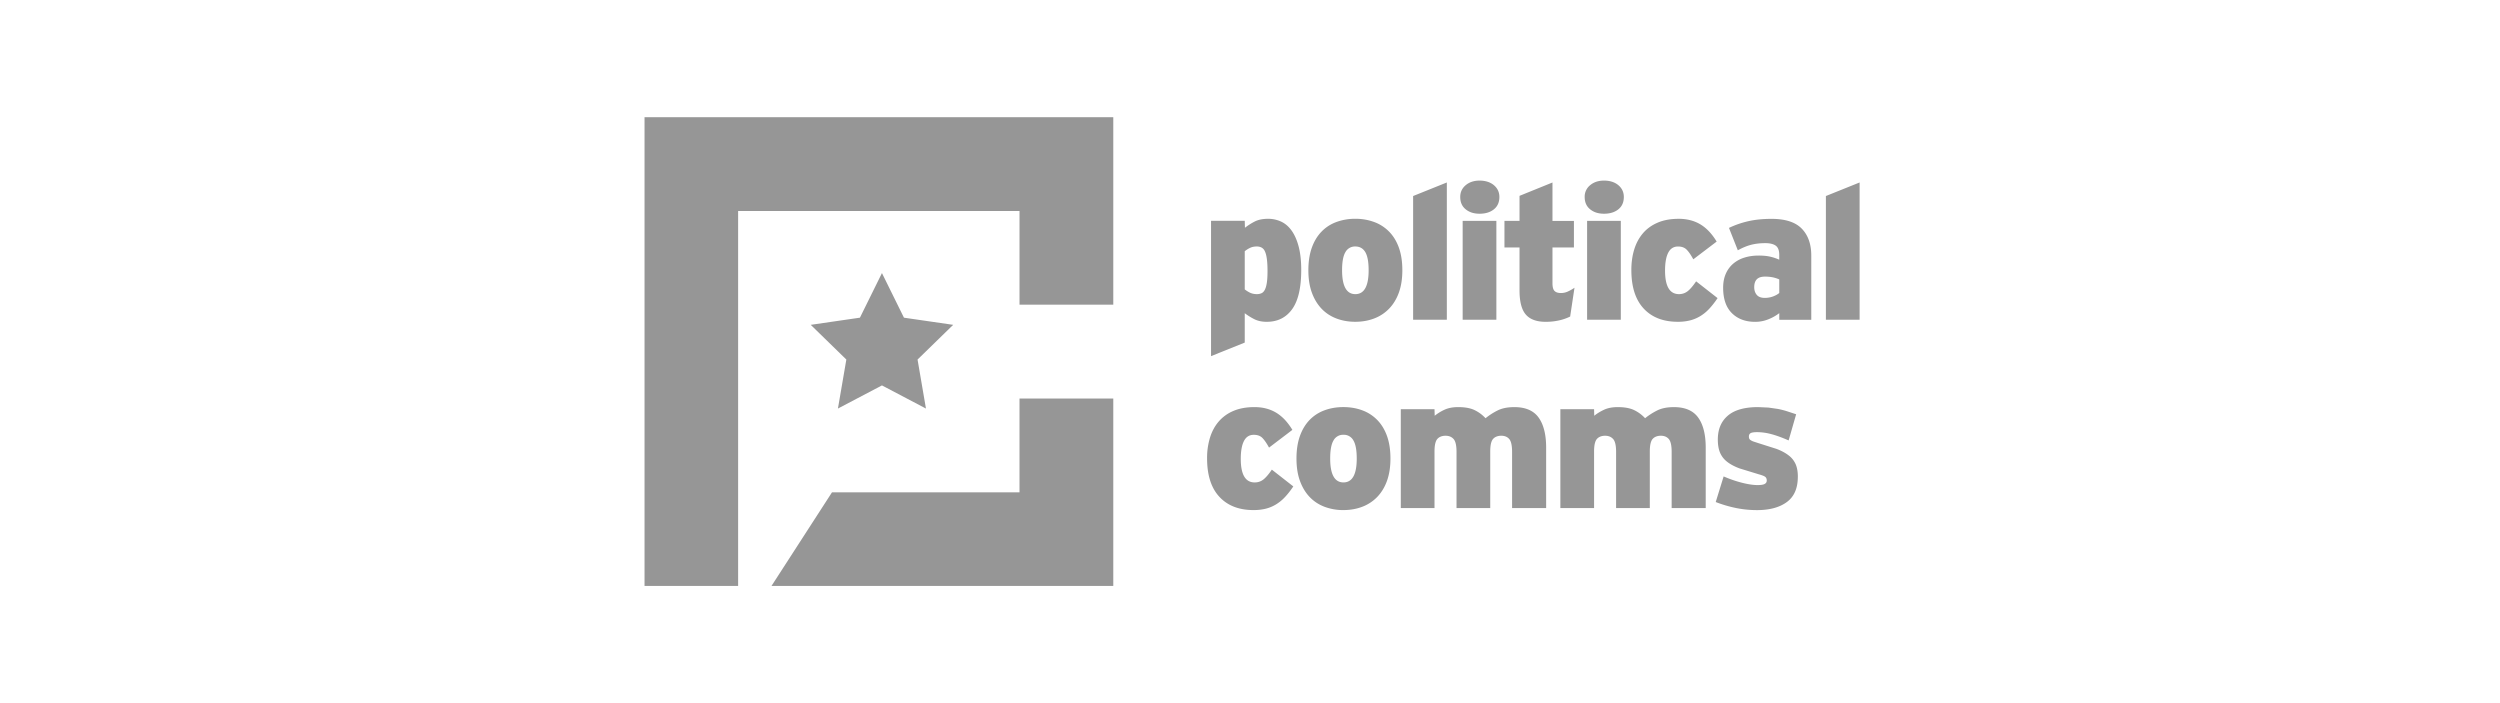 <?xml version="1.0" encoding="utf-8"?>
<svg xmlns="http://www.w3.org/2000/svg" fill="#969696" height="72" width="256">
  <path d="M133.246 27.651c0 1.813-.311 3.149-.932 4.01s-1.486 1.292-2.597 1.292c-.501 0-.931-.093-1.292-.278a6.28 6.28 0 0 1-.963-.603v3.008l-3.452 1.388V22.611h3.452l.02.714a6.04 6.04 0 0 1 1.041-.66c.35-.171.794-.259 1.33-.259a3.13 3.13 0 0 1 1.338.289c.413.193.772.501 1.075.926s.543.967.717 1.629.263 1.463.263 2.401zm-3.452.116c0-.505-.023-.922-.068-1.254s-.112-.589-.202-.778a.79.79 0 0 0-.348-.389 1.05 1.05 0 0 0-.481-.107c-.257 0-.482.046-.675.136s-.38.207-.558.35v3.907a2.89 2.89 0 0 0 .558.35 1.62 1.62 0 0 0 .694.135 1.09 1.09 0 0 0 .473-.096c.135-.064.248-.185.337-.36s.157-.414.202-.719.068-.696.068-1.176v.002zm13.806-.098c0 .874-.12 1.639-.357 2.294s-.573 1.204-1.003 1.648a4.17 4.17 0 0 1-1.532 1.003c-.59.225-1.234.337-1.928.337s-1.337-.112-1.929-.337-1.099-.558-1.523-1.003-.755-.994-.994-1.648-.357-1.42-.357-2.294.12-1.657.357-2.314.569-1.202.994-1.64.931-.765 1.523-.983a5.54 5.54 0 0 1 1.929-.328 5.5 5.5 0 0 1 1.928.328 4.13 4.13 0 0 1 1.532.983c.43.437.766.983 1.003 1.64s.357 1.427.357 2.314zm-3.452 0c0-.855-.116-1.474-.344-1.855s-.57-.574-1.016-.574a1.11 1.11 0 0 0-1.015.574c-.23.382-.344 1.001-.344 1.855 0 1.632.453 2.45 1.359 2.45s1.36-.815 1.36-2.45zm4.556 5.072V20.073l3.452-1.388v14.056h-3.452zm8.833-12.572c0 .541-.186.962-.559 1.263s-.861.453-1.464.453-1.055-.152-1.428-.453-.558-.723-.558-1.263c0-.489.186-.89.558-1.204s.848-.473 1.428-.473 1.091.157 1.464.473.559.717.559 1.204zm-3.761 12.572V22.619h3.452v10.122h-3.452zm11.009-.328a4.97 4.97 0 0 1-1.138.396 6.18 6.18 0 0 1-1.368.145c-.926 0-1.604-.248-2.034-.742s-.646-1.32-.646-2.478v-4.396h-1.543v-2.719h1.543v-2.564l3.374-1.368v3.934h2.197v2.719h-2.197v3.664c0 .385.071.649.212.79s.36.212.655.212c.232 0 .453-.045.665-.136a4.46 4.46 0 0 0 .723-.405l-.445 2.951.002-.004zm5.495-12.244c0 .541-.185.962-.558 1.263s-.862.453-1.465.453-1.054-.152-1.427-.453-.559-.723-.559-1.263a1.5 1.5 0 0 1 .559-1.204c.373-.314.847-.473 1.427-.473s1.092.157 1.465.473.558.717.558 1.204zm-3.761 12.572V22.619h3.452v10.122h-3.452zm12.485-1.099a4.29 4.29 0 0 1-.926.747 3.8 3.8 0 0 1-1.042.426 5.08 5.08 0 0 1-1.224.136c-1.495 0-2.662-.453-3.502-1.359s-1.259-2.221-1.259-3.943c0-.771.099-1.479.299-2.121s.502-1.195.901-1.657.905-.822 1.511-1.079 1.317-.385 2.127-.385a4.68 4.68 0 0 1 1.291.166 3.86 3.86 0 0 1 1.042.466c.308.2.591.444.849.728a6.2 6.2 0 0 1 .714.971l-2.391 1.816c-.244-.45-.472-.781-.685-.994s-.505-.318-.877-.318c-.45 0-.785.21-1.003.631s-.328 1.033-.328 1.836c0 1.607.476 2.41 1.427 2.41.334 0 .63-.1.887-.3s.546-.537.867-1.011l2.197 1.718c-.296.441-.588.812-.877 1.117h.002zm7.194 1.099v-.674a4.64 4.64 0 0 1-1.138.637 3.58 3.58 0 0 1-1.331.252c-.99 0-1.784-.296-2.381-.887s-.898-1.459-.898-2.603c0-.541.09-1.015.27-1.427a2.83 2.83 0 0 1 .751-1.031 3.25 3.25 0 0 1 1.147-.626c.444-.141.935-.212 1.475-.212.462 0 .858.039 1.187.116a4.89 4.89 0 0 1 .915.309v-.501c0-.45-.12-.762-.357-.935s-.594-.261-1.07-.261c-.528 0-1.006.055-1.436.164s-.891.298-1.379.569l-.907-2.294a9.43 9.43 0 0 1 1.977-.685c.701-.161 1.495-.241 2.382-.241 1.412 0 2.445.334 3.095 1.003s.974 1.588.974 2.758v6.574h-3.277l.001-.004zm0-4.126c-.192-.089-.405-.161-.636-.212a4.01 4.01 0 0 0-.85-.077c-.72 0-1.079.36-1.079 1.079 0 .321.087.585.261.79s.446.309.818.309c.297 0 .575-.048.839-.145s.478-.216.646-.357v-1.388h.001zm4.774 4.126V20.073l3.452-1.388v14.056h-3.452zm-55.414 18.182a4.29 4.29 0 0 1-.926.747 3.75 3.75 0 0 1-1.042.426c-.368.089-.774.136-1.224.136-1.495 0-2.661-.453-3.502-1.359s-1.259-2.221-1.259-3.943a7.11 7.11 0 0 1 .3-2.121c.2-.642.501-1.195.901-1.657a4.06 4.06 0 0 1 1.511-1.079c.606-.257 1.316-.385 2.126-.385.475 0 .906.055 1.292.166a3.88 3.88 0 0 1 1.042.466 4.38 4.38 0 0 1 .849.728 6.31 6.31 0 0 1 .713.971l-2.39 1.816c-.245-.45-.473-.781-.685-.994s-.505-.317-.878-.317c-.449 0-.785.21-1.003.631s-.328 1.033-.328 1.836c0 1.607.477 2.41 1.427 2.41.334 0 .63-.1.887-.3s.546-.537.867-1.011l2.198 1.718c-.296.441-.589.812-.878 1.117h.002zm10.824-3.973c0 .874-.12 1.639-.357 2.294s-.573 1.204-1.003 1.648a4.18 4.18 0 0 1-1.532 1.003c-.591.225-1.235.337-1.929.337a5.38 5.38 0 0 1-1.928-.337c-.592-.225-1.099-.558-1.524-1.003s-.754-.994-.993-1.648-.357-1.42-.357-2.294.119-1.657.357-2.314.569-1.202.993-1.639.932-.765 1.524-.983 1.234-.328 1.928-.328 1.336.109 1.929.328a4.12 4.12 0 0 1 1.532.983c.43.437.766.983 1.003 1.639s.357 1.427.357 2.314zm-3.452 0c0-.855-.116-1.474-.345-1.855a1.11 1.11 0 0 0-1.015-.574 1.11 1.11 0 0 0-1.015.574c-.23.382-.344 1.001-.344 1.855 0 1.632.453 2.449 1.359 2.449s1.36-.815 1.36-2.449zm15.907 5.072v-5.746c0-.655-.098-1.095-.292-1.32s-.468-.337-.817-.337-.643.109-.837.328-.291.649-.291 1.292v5.784h-3.452v-5.746c0-.655-.1-1.095-.301-1.32s-.477-.337-.826-.337-.643.109-.837.328-.291.649-.291 1.292v5.784h-3.452V41.9h3.452l.02.674a4.72 4.72 0 0 1 1.002-.617c.386-.18.855-.269 1.408-.269.694 0 1.254.103 1.677.309a3.69 3.69 0 0 1 1.118.83 6.72 6.72 0 0 1 1.224-.79c.457-.232 1.031-.348 1.725-.348 1.144 0 1.974.357 2.487 1.07s.771 1.739.771 3.076v6.189h-3.49.002zm16.34 0v-5.746c0-.655-.098-1.095-.293-1.32s-.467-.337-.817-.337-.642.109-.836.328-.291.649-.291 1.292v5.784h-3.452v-5.746c0-.655-.1-1.095-.302-1.32s-.476-.337-.826-.337-.642.109-.836.328-.291.649-.291 1.292v5.784h-3.452V41.9h3.452l.019.674c.282-.232.618-.437 1.003-.617s.855-.269 1.408-.269c.694 0 1.254.103 1.677.309a3.73 3.73 0 0 1 1.118.83c.36-.296.767-.558 1.224-.79s1.031-.348 1.725-.348c1.144 0 1.973.357 2.487 1.07s.771 1.739.771 3.076v6.189h-3.49.002zm12.92-3.2c0 1.17-.373 2.032-1.119 2.583s-1.768.83-3.065.83a10.73 10.73 0 0 1-2.178-.221c-.706-.146-1.388-.35-2.045-.606l.81-2.623a12.23 12.23 0 0 0 1.87.646c.63.161 1.17.241 1.62.241.333 0 .573-.039.713-.116s.213-.193.213-.348c0-.168-.052-.293-.154-.376s-.321-.169-.654-.261l-1.977-.606c-.533-.2-.963-.43-1.292-.694a2.31 2.31 0 0 1-.713-.935c-.148-.361-.221-.803-.221-1.331 0-1.042.34-1.854 1.022-2.439s1.716-.878 3.104-.878l1.06.048.945.136c.309.057.617.136.926.232l.963.317-.77 2.68c-.669-.296-1.26-.51-1.774-.646a5.67 5.67 0 0 0-1.446-.203c-.334 0-.559.036-.675.105s-.173.184-.173.337c0 .077.009.145.029.203a.35.35 0 0 0 .135.164 1.3 1.3 0 0 0 .309.153l.53.173 1.821.578c.509.193.926.418 1.254.674a2.27 2.27 0 0 1 .714.906c.148.348.221.771.221 1.272l-.003.004zm-79.7-8.011v9.605h-9.595-.004-9.603L79.001 60h15.797.004 9.595H114v-9.584-9.605h-9.603zm0-28.811h-9.595-.004-9.603-.007-9.605H66v9.594.011 9.593.004 9.605.005 9.585.02V60h9.584v-9.584-9.605-.005-9.605-.004-9.593h9.605.007 9.603.004 9.595v9.593H114v-9.593V12h-9.603zM90.312 27.963l2.253 4.567 5.04.733-3.647 3.554.86 5.018-4.506-2.369-4.508 2.369.862-5.018-3.647-3.554 5.038-.733 2.255-4.567z"/>
</svg>
